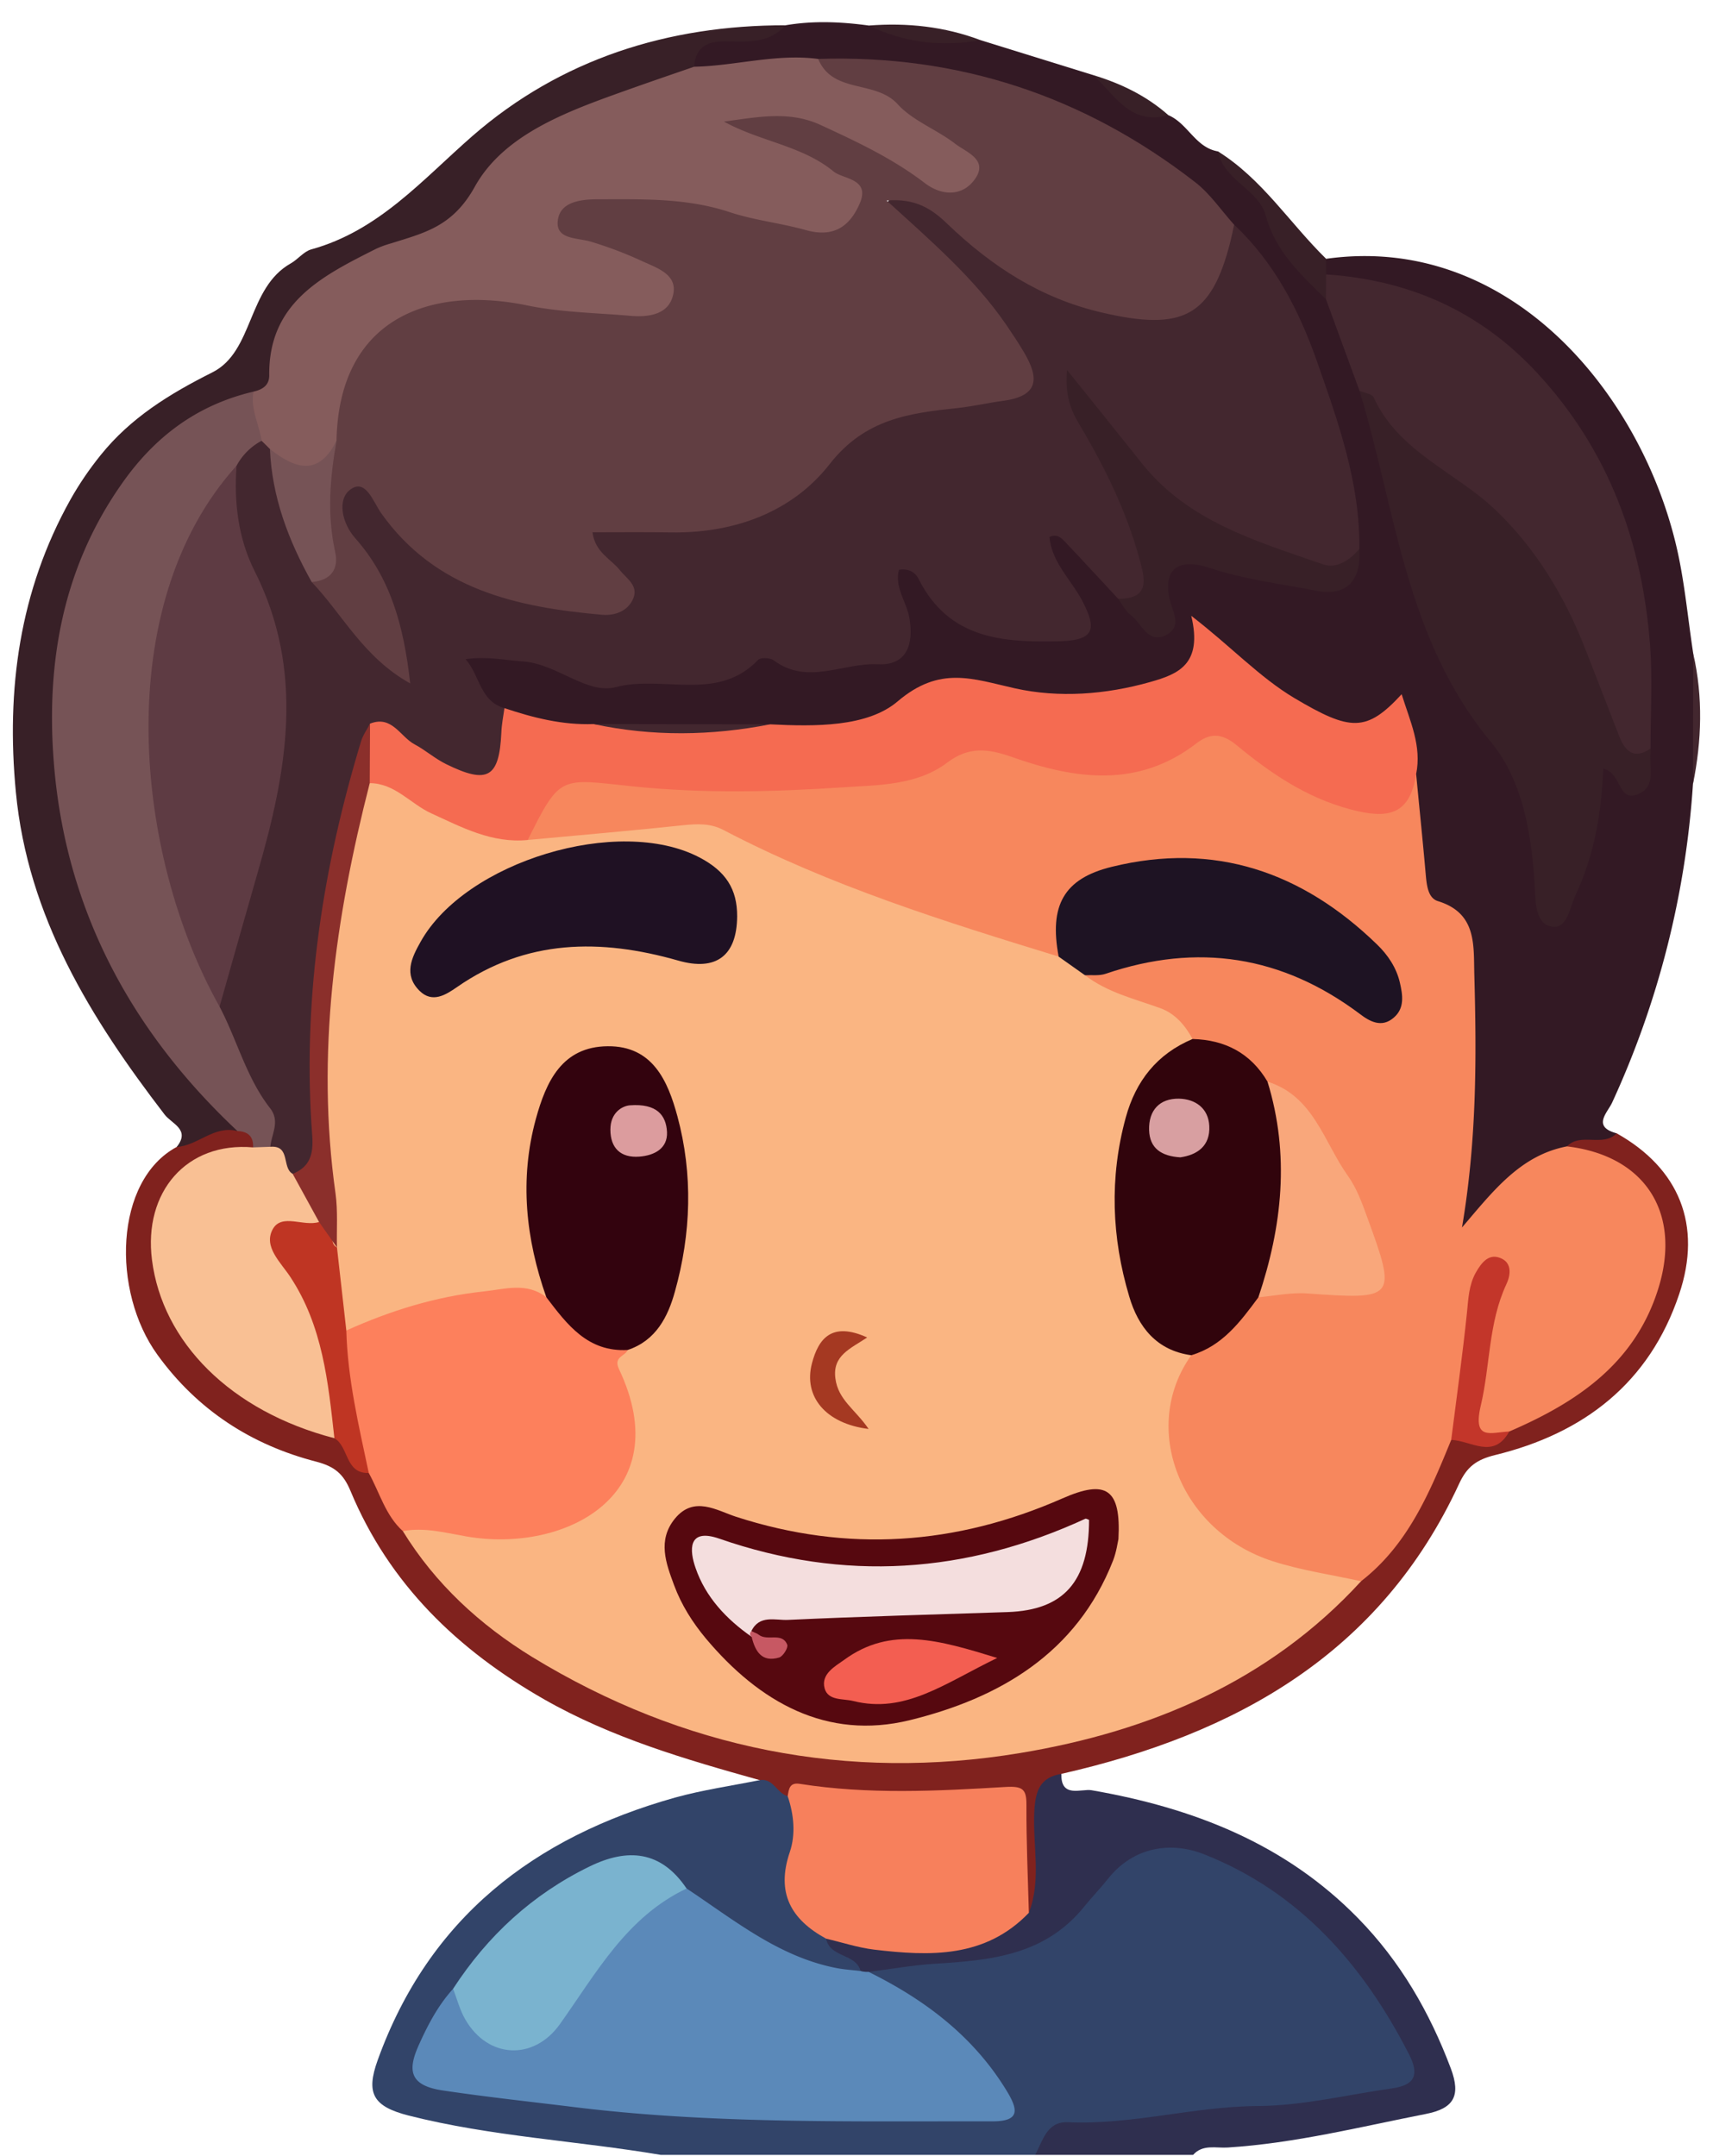 <svg width="58" height="73" fill="none" xmlns="http://www.w3.org/2000/svg"><path d="M22.372 72.973c-2.84-.481-5.729-.62-8.54-1.333-1.198-.308-1.452-.746-1.044-1.876 1.735-4.816 5.292-7.548 10.065-8.89.938-.26 1.913-.4 2.87-.592.524-.337.802.077 1.124.366.419.52.486 1.154.327 1.741-.336 1.222-.053 2.203.885 3.026.115.096-.236.337.187.394.529.073 1.053.308.885 1.05-1.192.398-2.149-.299-3.14-.722-1.071-.453-1.946-1.246-2.869-1.94-1.437-1.226-2.047-1.25-3.629-.345-1.663.952-2.941 2.28-4.018 3.839-1.408 2.487-1.36 2.593 1.39 2.982 5.2.731 10.43.866 15.673.78.356-.01.818.13 1.024-.255.212-.395-.168-.698-.39-.977-.73-.924-1.561-1.732-2.595-2.328-.47-.27-1.072-.419-1.24-1.054.904-1.034 2.23-.852 3.293-.813 1.918.072 3.042-1.03 4.2-2.165 1.909-1.88 3.168-2.064 5.49-.745 2.403 1.366 4.119 3.382 5.436 5.758.783 1.41.51 1.9-1.024 2.29-2.201.563-4.484.404-6.69.813-1.668.313-3.49-.11-4.995.996H22.373Z" fill="#324469"/><path d="M29.14 66.748c-.163-.607-1.048-.448-1.168-1.097.64-.457 1.25.01 1.875.048 1.677.106 3.364.236 4.61-1.25.403-1.05.086-2.146.22-3.21.092-.736.236-1.433 1.26-1.169-.024.833.673.496 1.023.554 3.428.596 6.547 1.799 9.032 4.344 1.423 1.457 2.413 3.17 3.13 5.075.355.943.09 1.361-.847 1.544-2.225.438-4.427.991-6.7 1.136-.4.028-.851-.12-1.178.25h-5.35c.265-.477.39-1.136 1.11-1.107 2.169.097 4.274-.534 6.418-.548 1.562-.01 3.037-.385 4.556-.597.793-.11.923-.476.577-1.154-1.553-3.04-3.72-5.504-6.94-6.774-1.106-.438-2.38-.27-3.255.833-.255.322-.548.625-.802.938-1.337 1.66-3.187 1.823-5.09 1.938-.74.048-1.476.183-2.212.275-.099.083-.189.073-.269-.03Z" fill="#2F2F4F"/><path d="M44.901 8.764c6.128-.86 10.57 4.426 11.834 9.631.298 1.222.404 2.487.596 3.738.154 1.477.168 2.95-.01 4.426a30.562 30.562 0 0 1-2.735 10.776c-.154.341-.697.818.154 1.044-.274.88-1.211.409-1.702.847a6.585 6.585 0 0 0-2.383 1.674c-.327.356-.635 1-1.197.73-.476-.225-.255-.855-.188-1.293.346-2.223.293-4.46.303-6.697.005-1.11-.091-2.145-1.12-2.852-.36-.246-.52-.67-.524-1.102-.014-1.126-.279-2.223-.322-3.339-.02-.514-.005-1.03-.144-1.534-.087-.323-.23-.525-.587-.323-1.191.679-2.158.01-3.148-.52-.206-.105-.394-.254-.596-.38-1.12-.687-1.85-1.962-3.634-.48-1.46 1.217-3.792.89-5.729.413-1.067-.264-1.831-.269-2.845.356-1.529.943-3.38 1.03-5.182 1.025a686.3 686.3 0 0 0-5.446.005c-1.134.02-2.23-.202-3.302-.558-.154-.106.024.053-.13-.048-.726-.49-1.495-1.193-1.13-2.006.328-.732 1.347-.404 2.063-.24 1.764.413 3.48 1.019 5.354.678.64-.116 1.303-.073 1.89-.424a1.825 1.825 0 0 1 1.614-.159c.548.188 1.101.145 1.663.082 2.01-.226 2.014-.216 1.812-2.242-.033-.332-.11-.688.236-.88.336-.188.63.01.89.221.297.236.514.544.754.828.543.635 1.22 1.039 2.052 1.087.726.048 1.659.38 2.13-.216.442-.563-.39-1.136-.606-1.728-.159-.423-.558-.918-.14-1.274.448-.38.866.096 1.202.39a9.048 9.048 0 0 1 1.437 1.534c.27.366.476.808.957.933.12-.014.206-.067.211-.168.092-1.925.452-2.204 2.317-1.674.904.26 1.831.38 2.75.548.855.164 1.518-.058 1.413-1.15-.577-3.863-1.51-7.586-4.197-10.612-3.782-4.08-8.608-5.48-13.987-5.475-1.336-.182-2.672.5-4.008.005-.467-.88.177-.986.778-1.145.75-.192 1.558.024 2.279-.36.937-.16 1.879-.12 2.821.009 1.25.236 2.514.39 3.783.495l3.816 1.184c.846.457 1.529 1.222 2.543 1.357.658.279.913 1.096 1.677 1.226 1.625 1.395 2.457 3.416 3.918 4.94.673.93.827 2.065 1.235 3.099.505 1.708.947 3.43 1.303 5.176.384 1.896 1.047 3.613 2.321 5.177 1.346 1.64 1.913 3.728 2.264 5.835.067.404-.014.852.423 1.309.683-1.189 1.01-2.41 1.144-3.714.072-.693.043-1.52 1.24-.91.553.28.322-.437.418-.716.255-3.618-.173-7.11-2.11-10.262-1.682-2.727-3.898-4.767-7.262-5.147-.472-.058-.923-.164-1.265-.534-.12-.212-.13-.419.034-.616Z" fill="#331924"/><path d="M53.053 38.821c.476-.485 1.211.039 1.687-.442 2.115 1.188 2.903 3.108 2.115 5.446-1.01 3.016-3.24 4.719-6.239 5.45-.62.154-.942.39-1.206.958-2.663 5.772-7.57 8.495-13.473 9.837-.75.12-.885.616-.918 1.3-.053 1.135.245 2.29-.183 3.405-.803-.813-.442-1.842-.461-2.776-.015-.788-.25-1.048-1.048-1.034-2.22.029-4.446.14-6.657-.14-.366-.096-.486-.62-.947-.543-2.51-.702-5.004-1.429-7.292-2.732-2.932-1.675-5.253-3.907-6.566-7.067-.24-.573-.533-.823-1.163-.987-2.192-.567-4.013-1.746-5.364-3.608-1.572-2.16-1.466-5.912.644-7.047.654-.37 1.168-1.087 2.072-.833.394.106.706.284.634.77-.134.289-.413.351-.682.438-2.48.827-3.206 2.776-1.952 5.176 1.043 1.997 2.76 3.132 4.816 3.84.178.062.351.139.52.216.562.288.706.981 1.254 1.28.591.596.817 1.423 1.327 2.073 2.302 3.242 5.542 5.157 9.243 6.307 7.229 2.246 14.064 1.448 20.404-2.848.783-.53 1.466-1.16 2.12-1.833 1.167-.986 1.98-2.228 2.59-3.613.183-.423.303-.89.721-1.174.635-.245 1.432.231 1.976-.438.86-.48 1.725-.943 2.518-1.534 1.212-.91 2-2.088 2.37-3.555.404-1.588-.289-3.017-1.779-3.7-.374-.168-.84-.173-1.081-.592Z" fill="#80221E"/><path d="M8.04 38.302c-.789-.207-1.337.495-2.058.539.476-.592-.168-.784-.408-1.097C3.07 34.482.94 31.047.537 26.824c-.332-3.474.12-6.817 1.85-9.91.298-.53.644-1.035 1.024-1.506 1.014-1.26 2.326-2.069 3.783-2.8C8.597 11.9 8.37 9.75 9.847 8.918c.24-.135.437-.4.687-.471 2.288-.63 3.759-2.353 5.46-3.84C18.985 2 22.619.852 26.599.856c-.529.597-1.235.558-1.928.544-.62-.02-1.12.106-1.168.861-.067.722-.716.645-1.153.789-1.61.524-3.158 1.174-4.562 2.14-.769.535-1.538 1.074-1.764 2.089-.144.673-.764.774-1.297.914-1.092.284-2.149.644-3.115 1.25-1.115.698-1.98 1.574-2.125 2.964-.057.553-.254 1-.84 1.174-4.216 1.183-6.105 5.436-6.451 9.765-.428 5.398 1.764 9.829 5.114 13.831.288.342.779.563.73 1.126ZM44.9 8.764v.53c.222.283.246.562-.004.841-.841-.827-1.706-1.607-2.038-2.833-.24-.895-1.423-1.184-1.62-2.175 1.5.934 2.432 2.434 3.663 3.637ZM39.561 3.9c-1.279.361-1.812-.678-2.543-1.356.938.284 1.803.702 2.543 1.357Zm-6.359-2.54c-1.312.231-2.577.092-3.783-.495 1.298-.101 2.562.034 3.783.495Z" fill="#382027"/><path d="m57.321 26.559.01-4.426c.336 1.477.288 2.954-.01 4.426Z" fill="#43272F"/><path d="M29.14 66.748a.96.96 0 0 0 .27.028c1.917.948 3.57 2.194 4.695 4.06.38.636.414 1.006-.523 1.001-4.725-.01-9.455.097-14.165-.486-1.48-.182-2.961-.341-4.437-.562-1.115-.169-1.187-.679-.798-1.54.308-.688.654-1.342 1.159-1.9.14.038.264.106.35.216 1.601 2.069 2.043 2.064 3.519-.043.803-1.145 1.668-2.232 2.716-3.16.37-.328.726-.785 1.322-.41 1.605 1.064 3.114 2.314 5.08 2.695.27.052.543.067.812.1Z" fill="#5B89B9"/><path d="M26.67 60.826c.038-.231.057-.472.403-.419 2.317.366 4.653.246 6.975.106.59-.034.711.082.706.625-.005 1.213.048 2.425.082 3.637-1.48 1.54-3.35 1.472-5.244 1.246-.548-.067-1.081-.245-1.62-.37-1.192-.65-1.701-1.55-1.23-2.935.202-.596.14-1.265-.072-1.89Z" fill="#F7805C"/><path d="M23.247 63.953c-2.033.962-3.061 2.867-4.287 4.589-.884 1.246-2.442 1.179-3.21-.163-.184-.318-.275-.689-.41-1.03 1.169-1.8 2.688-3.2 4.62-4.142 1.297-.635 2.427-.534 3.287.746Z" fill="#7AB3CF"/><path d="M49.136 48.76c-.726 1.78-1.466 3.556-3.053 4.787-3.489.606-7.762-2.386-6.7-6.35.15-.563.375-1.049.822-1.424.885-.611 1.562-1.463 2.452-2.074.908-.317 1.83-.201 2.763-.13.659.049 1.163-.163.928-.957-.663-2.208-1.581-4.272-3.5-5.715-.72-.702-1.484-1.332-2.518-1.525a8.394 8.394 0 0 0-2.422-1.356c-.51-.188-1.24-.28-1.164-1.126 3.005-1.227 5.917-1.217 8.705.635.404.264.923.808 1.355.303.433-.515-.067-1.049-.418-1.487-1.826-2.29-5.94-3.463-8.7-2.593-1.408.443-1.47 1.646-1.821 2.723-2.154.005-4.033-1.044-6.042-1.597-1.12-.308-2.245-.75-3.206-1.38-2.288-1.492-4.744-.991-7.181-.823-.558.038-1.106.226-1.605-.178.067-2.011.817-2.593 3.013-2.343 2.98.337 6.028.597 8.921-.154 2.355-.606 4.542-.952 6.922-.264 1.115.322 2.33-.015 3.35-.693.875-.587 1.653-.462 2.437.168.543.438 1.115.852 1.745 1.174 1.273.65 2.542 1.145 3.73-.164.11 1.155.23 2.314.331 3.469.034.341.087.736.413.832 1.322.41 1.197 1.501 1.226 2.507.077 2.8.082 5.6-.418 8.543 1.058-1.24 1.976-2.444 3.552-2.747 2.639.308 3.884 2.237 3.105 4.782-.783 2.56-2.759 3.883-5.056 4.873-1.341.443-1.351.42-1.298-.88.057-1.395.355-2.752.61-4.118-.432 1.13-.466 2.329-.61 3.502-.077.66-.12 1.309-.668 1.78Z" fill="#F7875D"/><path d="M41.786 7.61c1.36 1.274 2.197 2.9 2.798 4.608.72 2.054 1.47 4.133 1.442 6.37-.356 1.183-1.216.865-2.005.644-3.282-.923-5.84-2.804-7.541-5.806.97 1.78 1.985 3.521 2.442 5.503.264 1.14-.01 1.439-1.063 1.347-.6-.645-1.201-1.299-1.812-1.943-.12-.125-.26-.26-.514-.15.077.871.745 1.458 1.12 2.18.466.904.442 1.318-.76 1.352-1.96.048-3.763-.077-4.787-2.103-.096-.192-.293-.375-.668-.317-.163.591.265 1.092.356 1.645.144.87-.082 1.602-1.067 1.554-1.178-.058-2.384.726-3.533-.135-.12-.086-.442-.1-.524-.014-1.375 1.443-3.225.505-4.816.923-.985.26-2-.793-3.153-.87-.596-.039-1.183-.178-1.937-.077.5.577.48 1.419 1.317 1.66.365.76.576 1.606-.082 2.222-.678.635-1.49.163-2.25-.087-.73-.245-1.134-1.178-2.066-.962-1.36 4.075-1.976 8.241-1.76 12.532.039.76.197 1.631-.682 2.127-.687.139-.894-.42-1.202-.833 0-1.178-.754-2.068-1.177-3.088-.265-.635-.616-1.26-.582-1.992.221-2.006.904-3.906 1.413-5.845.73-2.776.937-5.484-.317-8.207-.558-1.217-.913-2.56-.673-3.954.163-.568.466-1.006 1.096-1.112.25.02.423.15.543.361.423 1.482.678 3.03 1.538 4.359.721.914 1.428 1.837 2.36 2.761.067-1.217-.36-2.107-.913-2.968-.279-.433-.64-.828-.812-1.314-.212-.586-.385-1.289.22-1.664.63-.395 1.044.226 1.356.664 1.625 2.304 3.966 3.17 6.653 3.372.365.024.812.168 1.023-.221.226-.419-.206-.664-.418-.953-.245-.332-.682-.654-.48-1.092.225-.49.797-.433 1.254-.413 1.947.072 3.845-.044 5.523-1.203.39-.27.865-.467 1.105-.856 1.077-1.732 2.783-2.04 4.6-2.156.37-.024.745-.062 1.11-.153 1.072-.275 1.236-.63.65-1.593-.866-1.414-2.067-2.535-3.245-3.675-.365-.361-1.192-.703-.755-1.275.476-.625 1.216-.164 1.755.216.615.429 1.216.88 1.759 1.395 1.523 1.453 3.417 1.824 5.407 1.963 1.23.087 1.98-.385 2.163-1.655.058-.418.197-.822.591-1.072Z" fill="#43272F"/><path d="M41.786 7.61c-.038.182-.077.365-.12.543-.644 2.584-1.634 3.065-4.345 2.434-2.081-.48-3.744-1.568-5.24-3.001-.518-.5-1.071-.88-2.061-.794 1.533 1.395 2.966 2.631 4.042 4.195.207.308.418.615.606.938.514.866.529 1.486-.712 1.65-.5.067-1 .183-1.514.24-1.634.174-3.143.356-4.35 1.9-1.259 1.617-3.215 2.343-5.35 2.315-.879-.015-1.759-.005-2.681-.005.09.688.625.9.927 1.284.226.284.63.515.457.948-.178.442-.63.596-1.048.563-2.898-.255-5.657-.852-7.493-3.445-.274-.39-.524-1.188-1.048-.793-.442.331-.284 1.13.173 1.645 1.178 1.328 1.639 2.925 1.86 4.916-1.591-.885-2.288-2.338-3.336-3.434.38-.525.351-1.117.313-1.723-.068-1.058-.053-2.116.168-3.165.428-3.878 2.567-5.518 6.431-4.955 1.25.183 2.5.38 3.764.433.326.014.735-.01.85-.356.154-.472-.293-.63-.61-.804-.582-.312-1.226-.452-1.85-.663-.481-.16-1.068-.318-1.005-.982.058-.65.577-.967 1.168-1.03 1.35-.144 2.71-.197 4.047.13 1.048.256 2.105.448 3.153.698.548.13 1.22.318 1.476-.36.245-.66-.467-.814-.865-1.078-.76-.496-1.63-.698-2.485-.943-.39-.11-.923-.202-.827-.765.086-.524.605-.515 1.014-.558 1.25-.14 2.427.106 3.528.702.784.424 1.567.842 2.326 1.309.38.23.779.563 1.385.057-1.082-1.169-2.38-1.914-3.802-2.501-.51-.212-1.288-.24-1.029-1.16 4.759-.153 9.012 1.26 12.766 4.176.505.39.88.953 1.317 1.439Z" fill="#613E42"/><path d="M27.703 1.996c.495 1.193 1.937.702 2.692 1.534.519.568 1.326.856 1.951 1.342.36.275 1.086.52.702 1.136-.418.654-1.14.644-1.735.192-1.086-.832-2.307-1.405-3.538-1.972-1.072-.491-2.153-.255-3.263-.111 1.215.674 2.648.813 3.71 1.689.337.274 1.279.235.87 1.125-.36.799-.928 1.107-1.807.861-.856-.24-1.75-.332-2.586-.61-1.457-.482-2.947-.434-4.446-.434-.601 0-1.284.087-1.365.708-.091.668.663.587 1.124.73a13.23 13.23 0 0 1 1.707.646c.485.23 1.206.437 1.081 1.11-.134.713-.831.809-1.475.751-1.163-.1-2.341-.115-3.475-.35-3.288-.68-6.379.432-6.456 4.584-.793 1.655-1.09 1.693-2.254.279a23.506 23.506 0 0 0-.284-.28c-.572-.476-.75-1.014-.274-1.664.298-.067.534-.207.534-.548-.029-2.463 1.793-3.368 3.605-4.282a3.29 3.29 0 0 1 .524-.192c1.125-.356 2.081-.563 2.83-1.915.986-1.775 3.125-2.55 5.077-3.247.783-.28 1.567-.548 2.35-.818 1.404-.029 2.783-.452 4.201-.264Z" fill="#855C5C"/><path d="M12.529 24.505c.745-.294 1.019.442 1.509.702.37.197.692.486 1.067.669 1.408.693 1.798.457 1.87-1.063.01-.28.067-.558.105-.833.976.328 1.971.578 3.014.54 1.995.22 3.99.206 5.984.009 1.514.077 3.288.096 4.312-.775 1.437-1.222 2.538-.765 3.984-.442 1.48.327 3.062.211 4.572-.217.96-.27 1.778-.606 1.389-2.241 1.37 1.058 2.307 2.078 3.49 2.785 1.898 1.126 2.441 1.164 3.633-.13.284.914.687 1.751.49 2.708-.216 1.405-.97 1.525-2.235 1.189-1.504-.404-2.706-1.232-3.855-2.18-.514-.423-.913-.39-1.355-.048-1.98 1.525-4.11 1.208-6.225.462-.822-.293-1.475-.37-2.21.188-1.02.77-2.327.755-3.49.832-2.37.159-4.778.216-7.133-.029-2.48-.255-2.461-.433-3.576 1.814-.423.442-.947.375-1.437.221-1.52-.476-2.947-1.13-4.09-2.285-.059-.64-.034-1.265.187-1.876Z" fill="#F56B51"/><path d="M44.896 10.135c.003-.279.005-.56.005-.842 2.812.188 5.21 1.246 7.143 3.334 2.422 2.612 3.566 5.749 3.826 9.242.086 1.154.014 2.318.014 3.483-.52.76-.932.384-1.279-.15-.538-.832-.807-1.784-1.139-2.708-.807-2.242-1.922-4.402-3.984-5.614-1.586-.929-2.543-2.208-3.451-3.647l-1.135-3.098Z" fill="#43272F"/><path d="M46.03 13.233c.164.072.423.101.481.226.85 1.853 2.774 2.521 4.124 3.81 1.356 1.295 2.331 2.901 3.023 4.662.392 1 .78 2.003 1.169 3.007.206.52.504.784 1.057.414 0 .043.005.09 0 .139-.053.49.197 1.12-.39 1.39-.73.332-.562-.707-1.21-.851-.058 1.5-.308 2.94-.938 4.281-.197.419-.274 1.107-.75 1.073-.581-.038-.605-.774-.625-1.231-.09-1.814-.394-3.71-1.494-5.032-2.899-3.493-3.211-7.842-4.446-11.888Zm-8.17 7.043c1.105.01.898-.697.72-1.352-.447-1.64-1.197-3.15-2.062-4.599-.322-.534-.456-1.082-.389-1.794.846 1.053 1.697 2.107 2.538 3.165 1.576 1.978 3.898 2.637 6.133 3.416.447.159.904-.14 1.226-.524.072 1.068-.433 1.616-1.442 1.419-1.221-.236-2.456-.385-3.658-.784-.755-.255-1.572-.174-1.332 1.03.092.442.457.952-.1 1.245-.63.332-.837-.394-1.212-.673-.177-.13-.283-.361-.423-.549Z" fill="#382027"/><path d="M26.078 24.529c-1.994.39-3.989.418-5.984-.01l5.984.01Z" fill="#43272F"/><path d="M12.52 26.52c.855.005 1.374.698 2.076 1.02 1.043.477 2.062 1.025 3.273.905 1.754-.164 3.514-.313 5.268-.5.476-.049.923-.068 1.36.163 3.61 1.89 7.474 3.098 11.349 4.286.447 0 .802.13.889.63.76.587 1.677.8 2.552 1.117.495.178.841.577 1.091 1.044-.014.096-.02.216-.086.264-2.47 1.785-2.13 4.392-2.01 6.923.068 1.515.957 2.588 2.053 3.521-1.75 2.454-.385 5.965 2.759 6.976.97.312 1.99.457 2.99.678-3.11 3.396-7.157 5.09-11.536 5.816-5.85.972-11.425-.135-16.53-3.252-1.769-1.087-3.278-2.473-4.379-4.262.601-.472.606-.5 1.635-.308 1.071.202 2.12.26 3.186-.029 2.158-.592 3.096-2.227 2.442-4.382-.192-.636-.524-1.246.245-1.727.798-.515 1.216-1.28 1.423-2.18.399-1.756.418-3.526.014-5.282-.25-1.078-.826-1.948-2.038-1.992-1.13-.038-1.59.842-1.918 1.761-.538 1.496-.456 3.03-.211 4.575.086.544.37 1.078.082 1.64-1.971.222-3.97.29-5.811 1.17-.375.178-.798.298-1.159-.082-.39-.905-.298-1.896-.519-2.834-.178-3.218-.336-6.436-.034-9.66.169-1.818.731-3.564 1.048-5.359.048-.284.236-.5.495-.64Z" fill="#FAB582"/><path d="M8.583 13.262c-.11.587.192 1.107.274 1.665a2.06 2.06 0 0 0-.846.842c-.217.312-.207.716-.404 1.034-2.884 4.647-2.596 9.51-1.029 14.475.298.934.832 1.795.856 2.81.596 1.135.908 2.41 1.711 3.44.351.452.043.875.01 1.308-.193.188-.385.188-.587.02.02-.371-.173-.54-.528-.554-3.528-3.31-5.735-7.336-6.191-12.171-.322-3.454.197-6.793 2.273-9.747 1.12-1.602 2.557-2.674 4.46-3.122Z" fill="#765356"/><path d="M21.253 45.715c-.082.217-.495.221-.294.65 2 4.219-1.787 6.244-5.157 5.667-.72-.125-1.423-.318-2.163-.183-.591-.534-.783-1.304-1.153-1.968-.87-1.51-1.38-3.079-.76-4.825 1.485-.669 3.023-1.15 4.653-1.323.72-.077 1.456-.322 2.12.197.918.597 1.826 1.208 2.754 1.785Z" fill="#FD805C"/><path d="m8.568 38.855.587-.02c.692-.057.38.713.754.915.774.332 1.13.885.909 1.741-1.116.342-1.14.938-.539 1.838.933 1.395 1.12 3.036 1.327 4.657.038.274.024.563-.284.717-3.523-.914-5.825-3.262-6.176-6.038-.293-2.29 1.163-4.007 3.422-3.81Z" fill="#F9C094"/><path d="M11.322 48.703c-.211-1.9-.394-3.8-1.495-5.465-.317-.486-.922-1.02-.59-1.617.307-.543 1.047-.072 1.566-.24.736-.092.23.697.606.86l.317 2.815c.043 1.64.423 3.228.76 4.825-.808.024-.669-.89-1.164-1.178Z" fill="#BF3523"/><path d="M49.136 48.76c.182-1.438.384-2.867.533-4.305.048-.472.063-.933.298-1.357.197-.346.452-.683.88-.476.36.173.293.587.153.876-.605 1.303-.543 2.742-.86 4.089-.293 1.236.36.909.961.89-.533.962-1.293.307-1.965.283Z" fill="#C3362A"/><path d="M40.335 45.893c-1.173-.159-1.798-.957-2.1-1.987-.597-1.996-.674-4.026-.12-6.056.34-1.246 1.061-2.16 2.263-2.665 1.1.028 1.966.476 2.538 1.443.163.168.346.322.457.529.84 1.65.403 5.499-.765 6.774-.61.827-1.22 1.65-2.273 1.962Z" fill="#31040C"/><path d="m36.735 33.025-.89-.63c-.326-1.728.169-2.642 1.798-3.041 3.48-.856 6.446.173 8.974 2.622.375.36.668.798.783 1.308.092.404.169.857-.211 1.179-.409.356-.817.125-1.144-.125-2.634-1.977-5.499-2.42-8.613-1.361-.212.072-.462.038-.697.048Z" fill="#1E1323"/><path d="M42.608 43.93c.808-2.405 1.068-4.83.308-7.302 1.572.495 1.908 2.054 2.725 3.194.294.414.476.914.65 1.395 1.009 2.761.965 2.8-2.03 2.584-.547-.039-1.105.081-1.653.13Z" fill="#F9A77B"/><path d="M7.434 34.088c-2.894-5.148-3.71-13.571.577-18.32-.097 1.242.062 2.483.605 3.56 1.726 3.42 1.096 6.808.106 10.228-.433 1.51-.86 3.021-1.288 4.532Z" fill="#5E3B43"/><path d="M11.409 42.242c-.202-.285-.404-.573-.606-.861-.298-.545-.596-1.09-.894-1.631.827-.327.673-1.058.635-1.684-.274-4.43.399-8.736 1.682-12.965.062-.206.202-.399.303-.596l-.01 2.015c-1.168 4.566-1.826 9.174-1.158 13.899.082.596.033 1.217.048 1.823Z" fill="#8B2F2B"/><path d="M9.14 15.206c.846.668 1.644.943 2.254-.28-.22 1.247-.326 2.488-.048 3.753.135.587-.139.981-.793 1.03-.783-1.4-1.346-2.877-1.413-4.503Z" fill="#765356"/><path d="M37.869 52.118c-.024.101-.067.433-.183.731-1.235 3.147-3.86 4.662-6.883 5.403-2.816.688-5.095-.611-6.907-2.771-.452-.544-.826-1.135-1.072-1.8-.278-.75-.567-1.52.024-2.25.645-.794 1.423-.28 2.072-.068 3.773 1.222 7.44.967 11.05-.62 1.486-.655 1.99-.328 1.899 1.375Z" fill="#56080F"/><path d="M21.253 45.715c-1.351.077-2.048-.856-2.755-1.785-.697-1.977-.913-3.992-.355-6.037.346-1.26.884-2.453 2.437-2.463 1.519-.014 2.033 1.178 2.355 2.367.534 1.972.466 3.978-.082 5.936-.235.857-.644 1.665-1.6 1.982Z" fill="#33030E"/><path d="M24.959 31.033c-.01 1.323-.702 1.867-1.995 1.496-2.63-.75-5.148-.731-7.494.9-.37.255-.831.558-1.269.12-.543-.544-.264-1.116.039-1.655 1.519-2.723 6.715-4.291 9.445-2.857.889.466 1.278 1.072 1.274 1.996Z" fill="#1F1123"/><path d="M29.41 48.39c-1.452-.178-2.216-1.097-1.918-2.223.22-.841.673-1.419 1.87-.875-.577.385-1.178.61-1.077 1.385.091.732.682 1.059 1.125 1.713Z" fill="#A53922"/><path d="M39.965 39.192c-.64-.039-1.039-.303-1.058-.924-.019-.669.356-1.073 1.01-1.063.552.01 1 .322 1.028.928.034.674-.408.977-.98 1.059Z" fill="#D89FA1"/><path d="M25.449 55.428c-.856-.596-1.562-1.347-1.899-2.333-.202-.577-.279-1.366.803-.991 4.23 1.472 8.354 1.188 12.396-.674.029-.01.082.024.125.039 0 2.088-.856 3.055-2.754 3.122-2.48.082-4.965.15-7.445.265-.419.019-.967-.183-1.236.384.096.039.13.079.101.12-.029.046-.06.068-.091.068Z" fill="#F4DEDE"/><path d="M33.764 56.145c-1.773.856-3.114 1.9-4.878 1.457-.342-.086-.846 0-.966-.428-.13-.486.355-.745.658-.962 1.586-1.164 3.225-.669 5.186-.067Z" fill="#F35E51"/><path d="M25.449 55.428c-.07-.058-.074-.12-.01-.188.087.039.183.063.255.12.289.227.788-.1.961.337.039.101-.144.395-.274.433-.586.174-.812-.207-.932-.702Z" fill="#C75863"/><path d="M21.32 37.431c.932-.072 1.235.347 1.264.905.024.562-.433.793-.937.832-.635.048-.98-.294-.98-.914 0-.578.398-.799.653-.823Z" fill="#DC9C9E"/></svg>